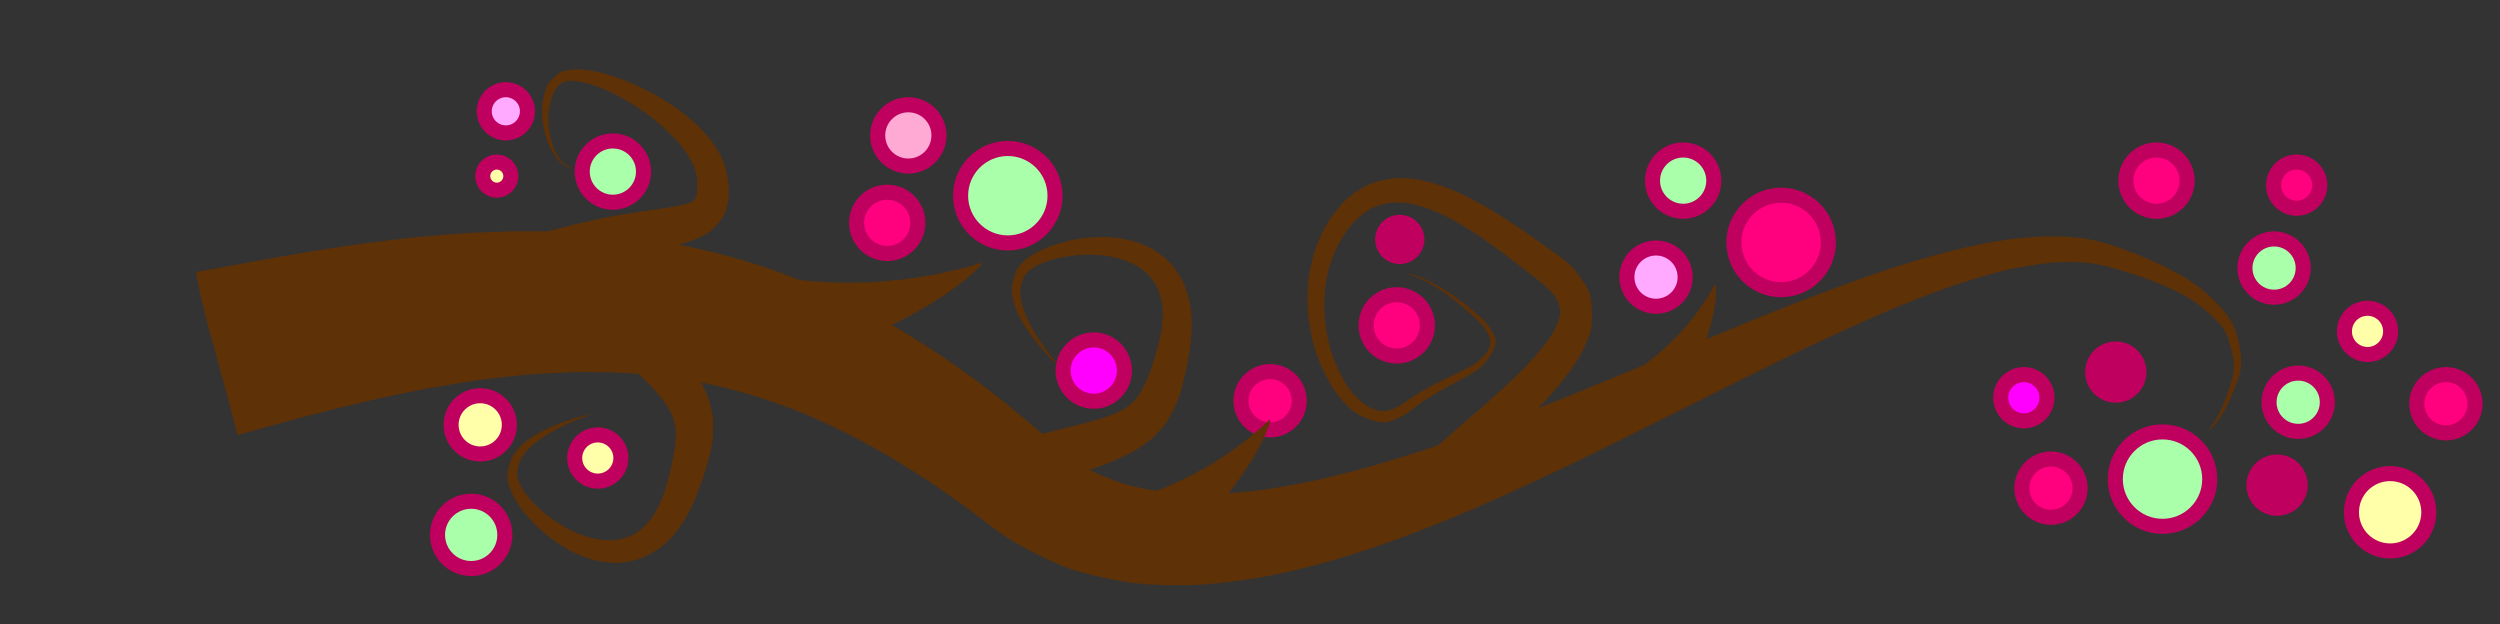 <?xml version="1.0"?><svg width="829.219" height="207.085" xmlns="http://www.w3.org/2000/svg">
 <rect width="100%" height="100%" fill="#333333" stroke="none"/>
 <title>plum blossom branch</title>
 <g>
  <title>Layer 1</title>
  <circle r="10.165" cy="122.915" cx="362.781" stroke-width="5" stroke="#bf005f" fill="#ff00ff" id="svg_1"/>
  <circle r="10.165" cy="56.915" cx="203.281" stroke-width="5" stroke="#bf005f" fill="#aaffaa" id="svg_3"/>
  <circle r="15.665" cy="80.415" cx="590.781" stroke-width="5" stroke="#bf005f" fill="#ff007f" id="svg_4"/>
  <circle r="9.666" cy="133.415" cx="762.281" stroke-width="5" stroke="#bf005f" fill="#aaffaa" id="svg_13"/>
  <circle r="7.666" cy="123.415" cx="701.781" stroke-width="5" stroke="#bf005f" fill="#bf005f" id="svg_6"/>
  <circle r="9.666" cy="132.915" cx="421.281" stroke-width="5" stroke="#bf005f" fill="#ff007f" id="svg_16"/>
  <circle r="10.165" cy="107.915" cx="463.281" stroke-width="5" stroke="#bf005f" fill="#ff007f" id="svg_5"/>
  <circle r="7.166" cy="36.915" cx="167.781" stroke-width="5" stroke="#bf005f" fill="#ffaaff" id="svg_27"/>
  <g display="inline" id="layer1">
   <path d="m65.232,90.375c2.199,-0.272 8.66,-1.517 18.184,-3.277c5.052,-0.933 11.773,-2.166 18.656,-3.273c5.468,-0.88 12.328,-2.016 18.866,-2.847c5.661,-0.72 12.681,-1.686 19.087,-2.232c5.779,-0.493 12.963,-1.192 19.3,-1.417c5.854,-0.208 13.189,-0.524 19.471,-0.385c5.898,0.13 13.34,0.326 19.561,0.87c5.908,0.517 13.575,1.277 19.705,2.318c5.871,0.997 13.287,2.464 19.299,3.967c5.797,1.449 13.384,3.68 19.204,5.764c5.644,2.021 12.577,4.787 18.207,7.314c5.484,2.462 12.327,5.893 17.691,8.927c5.246,2.968 11.265,6.649 16.431,9.995c5.07,3.283 10.801,7.395 15.743,11.052c4.866,3.601 10.241,7.932 14.97,11.854c4.668,3.87 8.954,7.915 13.747,11.745c4.741,3.789 6.958,5.111 12.612,7.434c5.608,2.305 9.047,3.374 15.052,4.44c5.969,1.059 10.201,1.449 16.292,1.487c6.067,0.038 11.086,-0.314 17.143,-0.905c6.045,-0.59 11.211,-1.559 17.188,-2.681c5.977,-1.121 11.309,-2.483 17.192,-4.005c5.896,-1.525 11.342,-3.161 17.136,-4.98c5.817,-1.827 11.319,-3.632 17.025,-5.696c5.741,-2.077 11.365,-4.107 17.028,-6.27c5.71,-2.182 11.309,-4.379 16.936,-6.617c5.688,-2.261 11.254,-4.581 16.847,-6.884c5.668,-2.335 11.289,-4.643 16.867,-6.963c5.668,-2.357 11.291,-4.695 16.86,-7.012c5.677,-2.361 11.334,-4.662 16.911,-6.935c5.704,-2.324 11.409,-4.558 17.032,-6.682c5.773,-2.18 11.504,-4.276 17.156,-6.277c5.831,-2.064 11.615,-3.949 17.349,-5.645c5.946,-1.76 11.781,-3.28 17.594,-4.586c6.072,-1.365 11.861,-2.365 17.771,-2.883c6.226,-0.546 11.855,-0.662 17.724,-0.035c6.255,0.668 11.337,2.362 16.824,4.44c5.944,2.251 11.009,4.513 16.107,7.307c5.661,3.102 9.383,5.988 13.338,10.142c4.58,4.809 6.011,7.751 7.141,13.221c1.431,6.931 0.424,9.653 -1.443,14.458c-4.297,11.054 -8.077,13.513 -8.077,13.513c0,0 3.356,-2.602 6.88,-13.916c1.531,-4.919 2.098,-6.6 0.197,-13.407c-1.501,-5.371 -2.398,-6.605 -7.291,-11.077c-4.226,-3.861 -7.071,-5.631 -12.924,-8.325c-5.272,-2.426 -9.763,-4.001 -15.841,-5.827c-5.61,-1.686 -9.042,-2.645 -15.321,-2.872c-5.891,-0.213 -9.929,0.261 -16.095,1.242c-5.853,0.931 -10.327,2.093 -16.283,3.879c-5.703,1.711 -10.733,3.425 -16.538,5.596c-5.596,2.094 -10.644,4.154 -16.312,6.621c-5.494,2.392 -10.806,4.775 -16.409,7.354c-5.456,2.512 -10.645,4.982 -16.168,7.7c-5.401,2.658 -10.773,5.298 -16.267,8.052c-5.39,2.701 -10.83,5.428 -16.315,8.177c-5.399,2.705 -10.894,5.429 -16.38,8.156c-5.415,2.69 -11.018,5.501 -16.529,8.157c-5.453,2.628 -11.134,5.333 -16.673,7.912c-5.493,2.557 -11.31,5.139 -16.887,7.615c-5.543,2.462 -11.819,5.037 -17.489,7.27c-5.648,2.223 -12.145,4.676 -17.914,6.614c-5.757,1.935 -12.659,4.18 -18.537,5.723c-5.878,1.543 -13.31,3.395 -19.293,4.413c-5.995,1.02 -13.893,2.089 -19.942,2.483c-6.073,0.397 -15.335,0.242 -21.358,-0.388c-6.06,-0.634 -16.045,-2.801 -21.795,-4.697c-5.798,-1.911 -15.633,-6.87 -20.745,-10.121c-5.167,-3.286 -10.682,-7.94 -15.606,-11.463c-4.989,-3.569 -9.02,-6.422 -14.122,-9.66c-5.184,-3.29 -9.208,-5.831 -14.492,-8.738c-5.386,-2.963 -9.617,-5.186 -15.056,-7.764c-5.561,-2.637 -9.272,-4.202 -14.913,-6.258c-5.79,-2.111 -9.892,-3.439 -15.661,-5.043c-5.95,-1.654 -9.664,-2.472 -15.546,-3.494c-6.101,-1.059 -10.338,-1.583 -16.262,-2.146c-6.185,-0.589 -10.324,-0.638 -16.25,-0.718c-6.242,-0.084 -10.717,0.175 -16.605,0.482c-6.274,0.327 -10.875,0.931 -16.696,1.576c-6.301,0.698 -11.033,1.576 -16.757,2.503c-6.348,1.029 -11.217,2.115 -16.806,3.266c-6.46,1.331 -11.471,2.575 -16.854,3.881c-6.788,1.648 -11.949,3.016 -16.905,4.364c-9.65,2.624 -15.399,4.282 -17.261,4.767c-0.829,-3.245 -1.599,-6.208 -2.318,-8.933c-0.869,-3.293 -1.662,-6.239 -2.392,-8.914c-0.911,-3.337 -1.723,-6.252 -2.461,-8.896c-0.919,-3.293 -1.721,-6.163 -2.453,-8.897c-0.809,-3.022 -1.532,-5.878 -2.229,-8.956c-0.623,-2.748 -1.226,-5.673 -1.852,-9.051c0,0 0,0 0,0" stroke-width="0.464px" stroke="#5e3107" fill-rule="evenodd" fill="#5e3107" id="path3361"/>
   <path d="m249.095,125.307c0.279,-0.185 0.993,-0.489 2.075,-0.891c0.574,-0.214 1.693,-0.492 2.46,-0.765c0.609,-0.217 1.702,-0.487 2.42,-0.741c0.622,-0.22 1.692,-0.489 2.387,-0.736c0.627,-0.224 1.677,-0.493 2.357,-0.739c0.629,-0.228 1.659,-0.499 2.329,-0.745c0.629,-0.232 1.638,-0.506 2.299,-0.754c0.629,-0.235 1.272,-0.476 1.93,-0.721c0.631,-0.235 1.608,-0.526 2.259,-0.774c0.629,-0.24 1.586,-0.534 2.231,-0.786c0.625,-0.243 1.562,-0.542 2.202,-0.796c0.623,-0.249 1.539,-0.55 2.173,-0.809c0.62,-0.253 1.516,-0.558 2.144,-0.82c0.616,-0.257 1.493,-0.566 2.115,-0.832c0.613,-0.261 1.469,-0.574 2.086,-0.843c0.608,-0.266 1.554,-0.608 2.163,-0.883c0.602,-0.272 1.208,-0.546 1.816,-0.82c0.603,-0.272 1.593,-0.641 2.19,-0.924c0.594,-0.28 1.544,-0.631 2.13,-0.921c0.584,-0.288 1.169,-0.577 1.755,-0.867c0.585,-0.288 1.465,-0.645 2.04,-0.941c0.575,-0.297 1.149,-0.593 1.724,-0.889c0.575,-0.296 1.386,-0.659 1.949,-0.961c0.565,-0.304 1.129,-0.607 1.691,-0.909c0.566,-0.304 1.308,-0.672 1.859,-0.981c0.555,-0.311 1.264,-0.664 1.802,-0.978c0.545,-0.318 1.087,-0.634 1.625,-0.948c0.546,-0.318 1.188,-0.676 1.714,-0.996c0.535,-0.324 1.146,-0.671 1.661,-0.995c0.524,-0.331 1.043,-0.658 1.557,-0.982c0.525,-0.331 1.072,-0.683 1.573,-1.012c0.515,-0.337 1.034,-0.68 1.523,-1.012c0.504,-0.343 0.996,-0.677 1.472,-1.013c0.494,-0.348 0.959,-0.677 1.423,-1.016c0.484,-0.354 0.958,-0.7 1.42,-1.038c0.487,-0.356 0.892,-0.691 1.341,-1.03c0.478,-0.362 0.858,-0.693 1.293,-1.033c0.471,-0.369 0.747,-0.656 1.157,-0.999c0.455,-0.381 0.792,-0.697 1.185,-1.038c0.455,-0.394 0.766,-0.711 1.138,-1.044c0.471,-0.421 0.703,-0.72 1.034,-1.03c0.761,-0.713 0.712,-0.903 0.712,-0.903c0,0 -0.189,0.011 -1.383,0.398c-0.519,0.168 -0.926,0.272 -1.643,0.493c-0.565,0.174 -1.03,0.288 -1.709,0.489c-0.586,0.174 -1.042,0.271 -1.706,0.46c-0.599,0.17 -0.834,0.171 -1.494,0.342c-0.609,0.158 -1.014,0.235 -1.67,0.398c-0.616,0.152 -1.002,0.218 -1.656,0.371c-0.62,0.145 -1.257,0.294 -1.907,0.447c-0.623,0.146 -0.992,0.177 -1.642,0.321c-0.627,0.138 -0.971,0.161 -1.62,0.296c-0.629,0.13 -0.946,0.146 -1.594,0.271c-0.631,0.122 -0.919,0.133 -1.567,0.249c-0.633,0.113 -1.272,0.227 -1.919,0.343c-0.633,0.113 -0.891,0.094 -1.536,0.2c-0.635,0.104 -0.859,0.085 -1.503,0.181c-0.635,0.094 -1.274,0.189 -1.916,0.285c-0.636,0.094 -0.824,0.048 -1.465,0.133c-0.635,0.084 -0.788,0.044 -1.426,0.119c-0.634,0.074 -1.271,0.148 -1.908,0.223c-0.635,0.074 -0.746,0.011 -1.381,0.075c-0.633,0.064 -1.267,0.127 -1.902,0.191c-0.634,0.064 -0.7,-0.02 -1.331,0.032c-0.632,0.053 -1.263,0.105 -1.893,0.158c-0.632,0.053 -0.653,-0.049 -1.278,-0.007c-0.63,0.042 -0.615,-0.04 -1.236,-0.01c-0.626,0.03 -1.25,0.06 -1.87,0.09c-0.627,0.03 -0.74,-0.033 -1.355,-0.011c-0.625,0.021 -0.892,-0.018 -1.504,-0.003c-0.623,0.016 -0.877,-0.028 -1.486,-0.018c-0.62,0.01 -0.862,-0.038 -1.466,-0.034c-0.619,0.004 -0.848,-0.047 -1.449,-0.049c-0.616,-0.002 -0.832,-0.056 -1.429,-0.064c-0.615,-0.007 -0.818,-0.064 -1.41,-0.078c-0.613,-0.014 -0.804,-0.072 -1.39,-0.091c-0.612,-0.02 -1.21,-0.039 -1.794,-0.057c-0.615,-0.019 -0.783,-0.097 -1.361,-0.121c-0.615,-0.025 -0.771,-0.103 -1.341,-0.132c-0.616,-0.031 -0.762,-0.109 -1.322,-0.143c-0.621,-0.037 -0.756,-0.114 -1.304,-0.151c-0.633,-0.043 -0.758,-0.118 -1.287,-0.158c-0.666,-0.05 -0.784,-0.121 -1.271,-0.158c-0.949,-0.073 -1.552,-0.107 -1.744,-0.096c-0.686,1.979 -1.315,3.789 -1.894,5.456c-0.701,2.013 -1.33,3.816 -1.903,5.456c-0.714,2.044 -1.341,3.834 -1.909,5.456c-0.708,2.021 -1.325,3.783 -1.908,5.456c-0.645,1.85 -1.248,3.591 -1.886,5.455c-0.569,1.665 -1.167,3.427 -1.846,5.451c0,0 0,0 0,0" stroke-width="0.377px" stroke="#5e3107" fill-rule="evenodd" fill="#5e3107" id="path5057"/>
   <path d="m455.107,60.87c-2.638,0.967 -6.693,3.668 -8.757,5.626c-2.077,1.971 -4.702,5.401 -6.148,7.895c-1.459,2.515 -3.156,6.147 -4.028,8.918c-0.881,2.8 -1.753,6.609 -2.07,9.505c-0.32,2.935 -0.417,6.695 -0.234,9.6c0.186,2.952 0.723,6.583 1.351,9.414c0.641,2.885 1.775,6.47 2.918,9.111c1.169,2.701 2.854,5.964 4.446,8.327c1.634,2.427 4.457,5.667 6.73,7.289c2.345,1.673 7.335,3.654 10.063,3.412c2.831,-0.251 7.104,-2.698 9.257,-4.467c2.247,-1.847 4.299,-3.092 6.642,-4.546c2.468,-1.532 4.815,-2.733 7.221,-4.035c2.565,-1.388 5.322,-2.842 7.582,-4.372c2.448,-1.657 6.379,-7.107 5.839,-9.847c-0.599,-3.042 -4.008,-6.751 -6.058,-8.462c-2.373,-1.982 -4.741,-3.828 -6.82,-5.357c-2.636,-1.938 -5.364,-3.565 -7.447,-4.696c-4.791,-2.602 -8.462,-3.314 -8.462,-3.314c0,0 3.605,0.841 8.284,3.668c2.035,1.229 4.64,2.933 7.192,4.995c2.014,1.627 4.272,3.544 6.56,5.637c1.976,1.809 4.815,4.767 5.284,7.837c0.422,2.765 -2.868,6.345 -5.387,7.886c-2.324,1.422 -4.974,2.638 -7.598,3.904c-2.462,1.187 -4.99,2.358 -7.523,3.773c-2.405,1.343 -4.827,2.683 -7.153,4.423c-2.228,1.666 -4.84,3.301 -7.68,3.417c-2.739,0.112 -5.489,-1.227 -7.675,-3.126c-2.12,-1.841 -3.944,-4.005 -5.474,-6.508c-1.49,-2.438 -2.649,-5.038 -3.701,-7.794c-1.029,-2.695 -1.749,-5.403 -2.265,-8.317c-0.507,-2.86 -0.803,-5.622 -0.862,-8.581c-0.058,-2.913 0.133,-5.631 0.58,-8.549c0.441,-2.88 1.17,-5.423 2.172,-8.18c0.992,-2.728 2.214,-4.959 3.781,-7.404c1.553,-2.424 3.039,-4.255 5.2,-6.126c2.148,-1.859 3.872,-2.971 6.551,-3.811c2.667,-0.837 4.64,-1.117 7.426,-0.911c2.779,0.206 4.948,0.649 7.605,1.542c2.657,0.893 4.894,1.872 7.417,3.117c2.528,1.247 4.729,2.571 7.135,4.046c2.415,1.48 4.561,2.959 6.865,4.598c2.318,1.649 4.538,3.296 6.799,4.993c2.281,1.712 4.426,3.446 6.649,5.192c2.247,1.766 4.216,3.041 6.214,5.062c2.025,2.047 2.716,2.635 3.616,5.39c0.915,2.798 0.631,2.832 -0.261,5.585c-0.908,2.805 -1.686,3.958 -3.347,6.276c-1.699,2.37 -3.212,4.145 -5.1,6.254c-1.938,2.165 -3.758,3.936 -5.76,5.917c-2.064,2.043 -4.025,3.767 -6.102,5.649c-2.154,1.952 -4.17,3.763 -6.279,5.59c-2.202,1.908 -4.353,3.773 -6.455,5.593c-2.212,1.915 -4.381,3.789 -6.472,5.598c-1.309,1.132 -2.533,2.178 -3.79,3.259c4,2.083 8.602,4.57 13.269,7.197c1.898,-1.807 3.838,-3.647 5.839,-5.554c2.018,-1.921 4.097,-3.902 6.211,-5.916c2.025,-1.929 4.168,-4.034 6.233,-6.089c1.99,-1.981 4.252,-4.213 6.223,-6.354c1.911,-2.077 4.116,-4.495 5.956,-6.752c1.792,-2.198 3.985,-5.093 5.578,-7.543c1.557,-2.395 3.755,-6.961 4.539,-9.806c0.769,-2.792 0.642,-10.191 -0.394,-12.941c-1.019,-2.706 -4.608,-7.452 -6.719,-9.398c-2.083,-1.921 -5.1,-3.917 -7.42,-5.572c-2.297,-1.637 -4.694,-3.366 -7.045,-4.966c-2.332,-1.586 -4.816,-3.25 -7.202,-4.785c-2.371,-1.526 -5.086,-3.209 -7.562,-4.571c-2.466,-1.356 -5.405,-2.881 -7.984,-4.005c-2.573,-1.121 -5.856,-2.333 -8.548,-3.097c-2.691,-0.764 -6.695,-1.385 -9.479,-1.458c-2.79,-0.073 -7.339,0.749 -9.966,1.712z" stroke-width="0.216px" stroke="#5e3107" fill-rule="evenodd" fill="#5e3107" id="path8614"/>
   <path d="m554.391,137.298c0.033,-0.172 0.19,-0.552 0.451,-1.108c0.139,-0.295 0.466,-0.821 0.656,-1.211c0.151,-0.309 0.471,-0.822 0.65,-1.187c0.155,-0.315 0.467,-0.819 0.639,-1.173c0.156,-0.318 0.459,-0.814 0.626,-1.162c0.155,-0.32 0.45,-0.81 0.613,-1.153c0.152,-0.322 0.438,-0.805 0.597,-1.145c0.151,-0.324 0.305,-0.655 0.464,-0.993c0.152,-0.324 0.418,-0.801 0.573,-1.137c0.149,-0.325 0.406,-0.795 0.557,-1.131c0.146,-0.325 0.393,-0.789 0.54,-1.123c0.144,-0.326 0.381,-0.783 0.525,-1.117c0.14,-0.326 0.369,-0.777 0.508,-1.109c0.138,-0.327 0.356,-0.771 0.492,-1.103c0.134,-0.326 0.343,-0.764 0.476,-1.095c0.13,-0.327 0.363,-0.809 0.489,-1.139c0.126,-0.327 0.252,-0.655 0.379,-0.984c0.126,-0.327 0.364,-0.836 0.484,-1.164c0.118,-0.327 0.349,-0.813 0.461,-1.14c0.111,-0.326 0.223,-0.652 0.335,-0.978c0.112,-0.326 0.312,-0.788 0.417,-1.113c0.104,-0.324 0.209,-0.649 0.313,-0.973c0.105,-0.325 0.276,-0.763 0.373,-1.085c0.098,-0.324 0.195,-0.646 0.293,-0.968c0.098,-0.324 0.239,-0.738 0.329,-1.058c0.091,-0.322 0.224,-0.718 0.307,-1.035c0.084,-0.32 0.168,-0.639 0.251,-0.956c0.084,-0.321 0.189,-0.694 0.265,-1.008c0.077,-0.319 0.176,-0.675 0.245,-0.987c0.07,-0.317 0.14,-0.631 0.209,-0.942c0.071,-0.318 0.141,-0.652 0.204,-0.96c0.064,-0.316 0.127,-0.635 0.183,-0.94c0.057,-0.314 0.113,-0.62 0.163,-0.921c0.051,-0.312 0.099,-0.606 0.142,-0.903c0.045,-0.311 0.089,-0.615 0.132,-0.911c0.045,-0.312 0.067,-0.585 0.104,-0.877c0.039,-0.311 0.052,-0.573 0.083,-0.86c0.034,-0.311 0.025,-0.518 0.045,-0.796c0.021,-0.309 0.024,-0.55 0.039,-0.82c0.016,-0.313 0.008,-0.545 0.018,-0.805c0.012,-0.329 -0.02,-0.524 -0.017,-0.76c0.005,-0.543 -0.093,-0.592 -0.093,-0.592c0,0 -0.07,0.076 -0.381,0.67c-0.136,0.258 -0.254,0.45 -0.446,0.802c-0.152,0.278 -0.288,0.496 -0.473,0.826c-0.16,0.285 -0.3,0.494 -0.484,0.815c-0.166,0.289 -0.259,0.379 -0.449,0.692c-0.175,0.289 -0.303,0.471 -0.496,0.779c-0.18,0.289 -0.306,0.46 -0.501,0.764c-0.185,0.289 -0.375,0.584 -0.569,0.887c-0.186,0.29 -0.319,0.442 -0.516,0.741c-0.19,0.288 -0.317,0.428 -0.518,0.723c-0.195,0.287 -0.313,0.414 -0.518,0.705c-0.199,0.285 -0.308,0.399 -0.516,0.687c-0.203,0.282 -0.409,0.567 -0.617,0.854c-0.203,0.283 -0.313,0.374 -0.524,0.658c-0.208,0.279 -0.305,0.359 -0.52,0.638c-0.212,0.276 -0.425,0.554 -0.639,0.833c-0.213,0.277 -0.306,0.332 -0.524,0.607c-0.216,0.273 -0.293,0.316 -0.515,0.587c-0.22,0.268 -0.44,0.538 -0.662,0.808c-0.22,0.269 -0.29,0.288 -0.515,0.554c-0.224,0.264 -0.448,0.529 -0.672,0.794c-0.225,0.264 -0.286,0.26 -0.513,0.52c-0.228,0.26 -0.456,0.519 -0.683,0.779c-0.228,0.26 -0.278,0.232 -0.508,0.485c-0.232,0.256 -0.26,0.221 -0.493,0.469c-0.235,0.25 -0.469,0.498 -0.702,0.746c-0.235,0.25 -0.306,0.271 -0.541,0.514c-0.237,0.246 -0.359,0.334 -0.595,0.573c-0.239,0.244 -0.358,0.325 -0.594,0.561c-0.242,0.241 -0.357,0.316 -0.594,0.549c-0.243,0.237 -0.355,0.307 -0.593,0.536c-0.244,0.235 -0.352,0.298 -0.591,0.523c-0.246,0.232 -0.35,0.29 -0.589,0.511c-0.248,0.229 -0.348,0.282 -0.588,0.499c-0.249,0.227 -0.494,0.449 -0.732,0.665c-0.251,0.228 -0.35,0.265 -0.588,0.477c-0.253,0.226 -0.348,0.258 -0.585,0.466c-0.256,0.224 -0.346,0.252 -0.581,0.454c-0.261,0.224 -0.346,0.249 -0.578,0.445c-0.268,0.226 -0.349,0.248 -0.574,0.435c-0.284,0.237 -0.36,0.257 -0.568,0.43c-0.405,0.337 -0.658,0.555 -0.729,0.632c0.548,0.964 1.048,1.845 1.508,2.657c0.556,0.981 1.053,1.86 1.505,2.659c0.564,0.997 1.056,1.871 1.502,2.662c0.557,0.987 1.041,1.847 1.503,2.662c0.51,0.902 0.992,1.749 1.511,2.653c0.463,0.807 0.956,1.66 1.525,2.636c0,0 0,0 0,0" stroke-width="0.434px" stroke="#5e3107" fill-rule="evenodd" fill="#5e3107" id="path5894"/>
   <path d="m385.804,186.746c0.112,-0.201 0.46,-0.614 1.007,-1.207c0.291,-0.315 0.905,-0.847 1.297,-1.259c0.312,-0.328 0.913,-0.847 1.281,-1.232c0.318,-0.334 0.905,-0.844 1.261,-1.218c0.32,-0.338 0.893,-0.842 1.24,-1.21c0.321,-0.341 0.881,-0.839 1.221,-1.204c0.319,-0.343 0.865,-0.836 1.199,-1.2c0.317,-0.345 0.642,-0.698 0.975,-1.059c0.319,-0.346 0.838,-0.838 1.166,-1.198c0.316,-0.348 0.822,-0.836 1.144,-1.196c0.313,-0.349 0.804,-0.833 1.122,-1.193c0.309,-0.351 0.787,-0.83 1.1,-1.19c0.305,-0.352 0.769,-0.827 1.077,-1.187c0.302,-0.354 0.751,-0.824 1.054,-1.185c0.298,-0.356 0.733,-0.821 1.031,-1.182c0.295,-0.357 0.777,-0.869 1.068,-1.231c0.288,-0.358 0.577,-0.718 0.868,-1.079c0.289,-0.359 0.789,-0.901 1.07,-1.264c0.28,-0.36 0.762,-0.879 1.033,-1.242c0.271,-0.362 0.542,-0.725 0.814,-1.087c0.271,-0.362 0.706,-0.862 0.968,-1.225c0.262,-0.363 0.524,-0.727 0.786,-1.089c0.262,-0.364 0.651,-0.844 0.903,-1.207c0.253,-0.364 0.506,-0.728 0.758,-1.091c0.254,-0.365 0.597,-0.825 0.84,-1.187c0.244,-0.366 0.572,-0.807 0.804,-1.169c0.236,-0.366 0.47,-0.73 0.703,-1.091c0.236,-0.367 0.519,-0.789 0.742,-1.15c0.227,-0.367 0.494,-0.771 0.708,-1.131c0.218,-0.367 0.434,-0.73 0.647,-1.09c0.219,-0.367 0.444,-0.754 0.648,-1.112c0.209,-0.368 0.42,-0.74 0.615,-1.096c0.201,-0.367 0.396,-0.726 0.582,-1.08c0.192,-0.367 0.374,-0.713 0.55,-1.065c0.184,-0.368 0.365,-0.727 0.541,-1.077c0.185,-0.369 0.326,-0.7 0.493,-1.047c0.177,-0.37 0.303,-0.69 0.461,-1.033c0.171,-0.372 0.247,-0.631 0.387,-0.968c0.156,-0.373 0.26,-0.67 0.391,-0.999c0.152,-0.382 0.239,-0.671 0.36,-0.988c0.152,-0.403 0.196,-0.655 0.298,-0.946c0.235,-0.669 0.137,-0.765 0.137,-0.765c0,0 -0.116,0.069 -0.74,0.689c-0.272,0.27 -0.494,0.465 -0.872,0.83c-0.299,0.289 -0.555,0.509 -0.917,0.85c-0.312,0.295 -0.567,0.503 -0.924,0.832c-0.321,0.297 -0.47,0.375 -0.83,0.693c-0.332,0.293 -0.563,0.472 -0.923,0.783c-0.339,0.292 -0.561,0.458 -0.923,0.763c-0.344,0.29 -0.697,0.587 -1.057,0.89c-0.345,0.291 -0.569,0.431 -0.932,0.729c-0.35,0.288 -0.561,0.414 -0.926,0.707c-0.355,0.283 -0.551,0.397 -0.919,0.684c-0.359,0.279 -0.538,0.381 -0.91,0.662c-0.363,0.275 -0.73,0.552 -1.1,0.833c-0.364,0.275 -0.534,0.348 -0.907,0.623c-0.367,0.27 -0.517,0.333 -0.892,0.6c-0.371,0.265 -0.745,0.531 -1.12,0.798c-0.371,0.265 -0.507,0.3 -0.884,0.561c-0.375,0.258 -0.486,0.285 -0.866,0.539c-0.377,0.252 -0.756,0.505 -1.135,0.759c-0.378,0.252 -0.471,0.252 -0.852,0.498c-0.381,0.246 -0.761,0.492 -1.142,0.738c-0.381,0.246 -0.453,0.218 -0.836,0.457c-0.383,0.239 -0.766,0.477 -1.148,0.716c-0.383,0.239 -0.432,0.186 -0.816,0.416c-0.385,0.232 -0.405,0.179 -0.789,0.4c-0.388,0.224 -0.773,0.447 -1.157,0.669c-0.388,0.224 -0.482,0.224 -0.866,0.439c-0.389,0.218 -0.573,0.283 -0.957,0.493c-0.39,0.215 -0.567,0.273 -0.951,0.479c-0.391,0.21 -0.561,0.261 -0.944,0.462c-0.392,0.206 -0.555,0.251 -0.938,0.448c-0.393,0.202 -0.549,0.241 -0.931,0.433c-0.393,0.198 -0.542,0.232 -0.923,0.418c-0.395,0.194 -0.537,0.223 -0.916,0.405c-0.396,0.189 -0.783,0.375 -1.16,0.556c-0.398,0.191 -0.532,0.201 -0.908,0.377c-0.399,0.188 -0.526,0.193 -0.898,0.364c-0.403,0.184 -0.523,0.186 -0.891,0.351c-0.408,0.183 -0.52,0.182 -0.882,0.34c-0.417,0.183 -0.523,0.181 -0.873,0.331c-0.441,0.19 -0.541,0.187 -0.863,0.325c-0.629,0.27 -1.025,0.448 -1.142,0.518c0.254,1.389 0.486,2.66 0.699,3.83c0.258,1.414 0.487,2.681 0.695,3.833c0.26,1.437 0.486,2.694 0.691,3.835c0.255,1.421 0.477,2.659 0.691,3.835c0.235,1.299 0.46,2.521 0.705,3.826c0.219,1.166 0.454,2.398 0.729,3.812c0,0 0,0 0,0" stroke-width="0.264px" stroke="#5e3107" fill-rule="evenodd" fill="#5e3107" id="path5896"/>
   <path d="m365.243,78.761c-1.74,0.042 -3.945,0.157 -5.624,0.361c-1.732,0.211 -4.067,0.608 -5.701,1.033c-1.694,0.441 -3.757,1.032 -5.342,1.6c-1.655,0.593 -3.873,1.641 -5.343,2.452c-1.548,0.855 -4.452,3.173 -5.419,4.543c-1.031,1.46 -2.222,5.948 -2.122,7.615c0.109,1.807 0.869,4.891 1.534,6.402c0.739,1.678 1.804,3.775 2.684,5.137c1.02,1.578 2.205,3.251 3.17,4.492c1.223,1.572 2.484,3.073 3.451,4.156c2.223,2.491 3.758,3.872 3.758,3.872c0,0 -1.381,-1.5 -3.349,-4.207c-0.856,-1.178 -1.98,-2.749 -3.042,-4.441c-0.838,-1.334 -1.799,-3.022 -2.659,-4.698c-0.742,-1.447 -1.526,-3.338 -2.096,-5.085c-0.512,-1.574 -0.941,-3.894 -0.869,-5.705c0.067,-1.672 0.847,-4.277 2.02,-5.628c1.1,-1.267 2.947,-2.507 4.575,-3.201c1.546,-0.659 3.251,-1.281 4.959,-1.704c1.637,-0.405 3.38,-0.74 5.113,-1.007c1.671,-0.257 3.391,-0.379 5.138,-0.413c1.694,-0.033 3.375,0.044 5.113,0.181c1.692,0.133 3.299,0.416 4.984,0.852c1.648,0.426 3.14,0.868 4.729,1.575c1.56,0.693 2.829,1.43 4.218,2.478c1.367,1.032 2.267,1.996 3.323,3.382c1.042,1.367 1.534,2.446 2.148,4.079c0.607,1.615 0.829,2.869 1.073,4.595c0.243,1.712 0.162,2.959 0.077,4.699c-0.085,1.729 -0.346,3.112 -0.639,4.827c-0.292,1.708 -0.695,3.073 -1.151,4.75c-0.454,1.673 -0.859,3.155 -1.406,4.801c-0.546,1.647 -1.076,3.129 -1.687,4.75c-0.612,1.625 -1.079,2.581 -1.942,4.079c-0.867,1.504 -1.269,2.133 -2.429,3.408c-1.167,1.282 -1.622,1.666 -3.042,2.633c-1.432,0.974 -2.249,1.252 -3.809,1.962c-1.576,0.717 -2.726,1.026 -4.345,1.574c-1.641,0.556 -3.007,0.863 -4.653,1.317c-1.672,0.461 -3.23,0.819 -4.882,1.239c-1.684,0.428 -3.334,0.826 -4.985,1.239c-1.688,0.423 -3.362,0.853 -5.01,1.265c-1.035,0.259 -2.05,0.495 -3.068,0.749l0,17.838c1.052,-0.407 2.08,-0.798 3.221,-1.214c1.591,-0.58 3.195,-1.158 4.832,-1.755c1.594,-0.582 3.223,-1.185 4.857,-1.781c1.597,-0.583 3.228,-1.182 4.856,-1.782c1.599,-0.588 3.397,-1.2 5.011,-1.832c1.588,-0.623 3.641,-1.395 5.214,-2.117c1.553,-0.713 3.876,-1.784 5.369,-2.659c1.476,-0.866 4.096,-2.55 5.419,-3.666c1.312,-1.107 3.776,-3.717 4.806,-5.111c1.023,-1.386 2.69,-4.38 3.399,-5.963c0.707,-1.577 1.704,-4.364 2.148,-6.041c0.443,-1.673 0.927,-3.652 1.303,-5.344c0.377,-1.691 0.74,-3.79 1.023,-5.498c0.284,-1.712 0.674,-4.108 0.792,-5.834c0.119,-1.733 0.243,-4.289 0.154,-6.015c-0.09,-1.737 -0.38,-4.727 -0.793,-6.402c-0.416,-1.69 -1.382,-4.68 -2.147,-6.221c-0.773,-1.558 -2.714,-4.531 -3.886,-5.782c-1.187,-1.268 -3.754,-3.452 -5.214,-4.337c-1.484,-0.899 -4.236,-2.181 -5.854,-2.711c-1.649,-0.54 -4.226,-1.113 -5.905,-1.368c-1.717,-0.261 -4.364,-0.453 -6.058,-0.413l0,0l0,0z" stroke-width="0.291px" stroke="#5e3107" fill-rule="evenodd" fill="#5e3107" id="path4936"/>
   <path d="m179.833,77.305c0.447,-0.07 1.68,-0.381 3.576,-0.898c1.006,-0.274 2.348,-0.621 3.716,-0.98c1.087,-0.285 2.421,-0.613 3.718,-0.933c1.123,-0.278 2.452,-0.582 3.722,-0.875c1.145,-0.265 2.526,-0.541 3.783,-0.802c1.162,-0.241 2.556,-0.558 3.809,-0.781c1.176,-0.209 2.387,-0.426 3.632,-0.648c1.181,-0.212 2.537,-0.438 3.78,-0.632c1.19,-0.186 2.482,-0.398 3.722,-0.575c1.196,-0.171 2.409,-0.344 3.646,-0.522c1.199,-0.173 2.416,-0.349 3.649,-0.528c1.202,-0.174 2.299,-0.372 3.526,-0.578c1.2,-0.201 1.821,-0.318 3.014,-0.672c1.172,-0.348 1.198,-0.149 2.256,-0.82c1.041,-0.661 0.544,0.111 1.184,-0.981c0.631,-1.078 0.488,-0.616 0.655,-1.872c0.166,-1.243 0.235,-1.782 0.183,-3.045c-0.051,-1.252 -0.004,-1.866 -0.268,-3.096c-0.263,-1.222 -0.403,-1.76 -0.899,-2.908c-0.494,-1.143 -0.888,-1.91 -1.512,-2.987c-0.623,-1.075 -1.162,-1.805 -1.899,-2.802c-0.736,-0.997 -1.336,-1.752 -2.167,-2.666c-0.832,-0.916 -1.609,-1.735 -2.477,-2.609c-0.872,-0.878 -1.655,-1.601 -2.585,-2.403c-0.937,-0.808 -1.832,-1.553 -2.788,-2.321c-0.964,-0.775 -1.86,-1.451 -2.862,-2.153c-1.012,-0.711 -1.991,-1.379 -3.012,-2.049c-1.035,-0.679 -2.016,-1.29 -3.075,-1.894c-1.075,-0.613 -2.124,-1.192 -3.199,-1.76c-1.096,-0.579 -2.16,-1.086 -3.269,-1.577c-1.134,-0.502 -2.226,-0.985 -3.369,-1.381c-1.174,-0.407 -2.31,-0.833 -3.486,-1.104c-1.213,-0.28 -2.42,-0.548 -3.619,-0.662c-1.244,-0.118 -2.618,-0.112 -3.769,0.254c-1.203,0.382 -2.401,1.538 -3.028,2.592c-0.66,1.111 -1.147,2.489 -1.505,3.659c-0.38,1.248 -0.6,2.704 -0.724,3.913c-0.134,1.309 -0.125,2.787 -0.052,3.985c0.081,1.33 0.303,2.806 0.547,3.958c0.282,1.334 0.749,2.795 1.152,3.859c0.512,1.347 1.393,2.876 1.993,3.729c1.379,1.964 3.904,3.072 3.904,3.072c0,0 -2.633,-1.015 -4.209,-2.808c-0.686,-0.78 -1.756,-2.357 -2.406,-3.635c-0.512,-1.009 -1.157,-2.567 -1.578,-3.857c-0.363,-1.114 -0.758,-2.77 -0.979,-4.078c-0.198,-1.179 -0.354,-2.953 -0.359,-4.265c-0.004,-1.211 0.142,-3.128 0.389,-4.406c0.232,-1.199 0.816,-3.236 1.355,-4.41c0.512,-1.115 3.22,-3.837 4.375,-4.349c1.105,-0.491 3.762,-0.868 5.01,-0.889c1.203,-0.021 2.905,0.154 4.139,0.296c1.197,0.138 2.789,0.518 3.998,0.791c1.178,0.266 2.661,0.726 3.841,1.097c1.154,0.363 2.58,0.866 3.73,1.318c1.129,0.443 2.386,0.966 3.52,1.454c1.115,0.48 2.47,1.129 3.57,1.686c1.086,0.55 2.295,1.192 3.376,1.783c1.07,0.584 2.391,1.37 3.431,2.03c1.032,0.654 2.199,1.425 3.216,2.12c1.009,0.691 2.315,1.657 3.275,2.43c0.956,0.769 2.072,1.712 2.997,2.525c0.923,0.812 2.194,2.075 3.032,2.98c0.839,0.905 1.921,2.176 2.688,3.145c0.769,0.97 1.91,2.771 2.523,3.848c0.616,1.081 1.59,3.332 1.982,4.514c0.394,1.189 0.823,3.487 1.009,4.722c0.186,1.245 0.301,3.638 0.27,4.888c-0.031,1.264 -0.897,5.123 -1.409,6.263c-0.518,1.155 -3.355,4.604 -4.318,5.377c-0.978,0.785 -3.717,2.233 -4.843,2.711c-1.148,0.487 -2.871,1.062 -4.03,1.439c-1.185,0.386 -2.757,0.803 -3.932,1.113c-1.205,0.318 -2.395,0.632 -3.567,0.941c-1.209,0.319 -2.405,0.632 -3.575,0.939c-1.212,0.319 -2.302,0.629 -3.464,0.951c-1.214,0.336 -2.232,0.625 -3.383,0.972c-1.211,0.365 -2.391,0.721 -3.535,1.066c-1.22,0.367 -2.166,0.71 -3.293,1.086c-1.221,0.407 -2.21,0.716 -3.317,1.114c-1.229,0.442 -2.259,0.803 -3.342,1.214c-1.252,0.475 -2.272,0.852 -3.317,1.268c-1.317,0.526 -2.329,0.917 -3.292,1.319c-1.874,0.783 -3.059,1.27 -3.424,1.408c-0.348,-1.005 -0.669,-1.922 -0.967,-2.766c-0.359,-1.02 -0.683,-1.932 -0.98,-2.761c-0.37,-1.034 -0.698,-1.937 -0.994,-2.756c-0.37,-1.02 -0.693,-1.909 -0.993,-2.756c-0.332,-0.936 -0.637,-1.82 -0.949,-2.773c-0.278,-0.851 -0.562,-1.755 -0.874,-2.8c0,0 0,0 0,0" stroke-width="0.225px" stroke="#5e3107" fill-rule="evenodd" fill="#5e3107" id="path6837"/>
   <path d="m186.979,181.266c-1.476,-0.93 -3.316,-2.162 -4.658,-3.202c-1.384,-1.072 -3.194,-2.614 -4.386,-3.819c-1.236,-1.251 -2.714,-2.821 -3.791,-4.125c-1.126,-1.361 -2.506,-3.404 -3.362,-4.857c-0.902,-1.532 -2.232,-5.021 -2.374,-6.697c-0.151,-1.787 1.086,-6.261 2.013,-7.645c1.004,-1.5 3.213,-3.764 4.548,-4.722c1.481,-1.064 3.455,-2.322 4.899,-3.042c1.673,-0.833 3.537,-1.664 4.993,-2.236c1.845,-0.725 3.688,-1.368 5.066,-1.803c3.169,-1.001 5.186,-1.401 5.186,-1.401c0,0 -1.944,0.581 -5.004,1.9c-1.329,0.573 -3.089,1.348 -4.856,2.258c-1.394,0.718 -3.072,1.676 -4.657,2.677c-1.368,0.864 -2.997,2.088 -4.368,3.299c-1.235,1.091 -2.773,2.867 -3.624,4.464c-0.786,1.473 -1.428,4.116 -1.099,5.882c0.309,1.656 1.273,3.673 2.325,5.107c0.998,1.362 2.151,2.774 3.409,4.016c1.204,1.19 2.536,2.375 3.893,3.495c1.308,1.08 2.727,2.07 4.214,2.997c1.441,0.899 2.927,1.697 4.491,2.473c1.524,0.756 3.05,1.339 4.72,1.83c1.633,0.48 3.14,0.867 4.864,1.076c1.692,0.205 3.156,0.224 4.88,0.035c1.696,-0.185 2.958,-0.552 4.565,-1.202c1.586,-0.641 2.553,-1.317 3.905,-2.406c1.336,-1.078 2.159,-2.043 3.24,-3.403c1.072,-1.349 1.631,-2.463 2.435,-4.005c0.798,-1.531 1.271,-2.856 1.883,-4.483c0.61,-1.62 0.952,-3.003 1.405,-4.68c0.452,-1.673 0.851,-3.157 1.21,-4.855c0.36,-1.698 0.651,-3.246 0.943,-4.956c0.292,-1.713 0.372,-2.776 0.384,-4.509c0.012,-1.74 -0.016,-2.488 -0.372,-4.182c-0.359,-1.704 -0.556,-2.268 -1.291,-3.83c-0.741,-1.575 -1.305,-2.234 -2.289,-3.647c-0.995,-1.427 -1.829,-2.284 -2.947,-3.589c-1.132,-1.323 -2.153,-2.288 -3.34,-3.526c-1.207,-1.256 -2.367,-2.365 -3.578,-3.576c-1.234,-1.234 -2.453,-2.425 -3.666,-3.629c-1.24,-1.232 -2.464,-2.463 -3.674,-3.665c-0.761,-0.755 -1.515,-1.48 -2.263,-2.222l8.993,-15.353c0.7,0.89 1.388,1.755 2.16,2.701c1.077,1.317 2.166,2.639 3.274,3.994c1.079,1.321 2.176,2.678 3.282,4.03c1.081,1.323 2.183,2.677 3.282,4.031c1.079,1.328 2.318,2.779 3.389,4.153c1.053,1.352 2.431,3.072 3.421,4.503c0.977,1.412 2.437,3.528 3.28,5.049c0.834,1.504 2.24,4.3 2.816,5.941c0.571,1.627 1.376,5.141 1.56,6.87c0.182,1.719 0.107,5.153 -0.08,6.88c-0.187,1.72 -0.735,4.632 -1.198,6.304c-0.462,1.667 -1.043,3.62 -1.571,5.269c-0.529,1.65 -1.275,3.643 -1.892,5.258c-0.619,1.62 -1.491,3.883 -2.26,5.429c-0.771,1.553 -1.953,3.816 -2.9,5.256c-0.953,1.449 -2.71,3.873 -3.909,5.103c-1.21,1.24 -3.549,3.317 -4.985,4.251c-1.451,0.943 -4.62,2.505 -6.259,2.979c-1.662,0.481 -4.972,1.041 -6.675,1.052c-1.731,0.011 -4.745,-0.301 -6.405,-0.677c-1.691,-0.383 -4.198,-1.215 -5.772,-1.858c-1.61,-0.658 -3.985,-1.853 -5.423,-2.76l0,0z" stroke-width="0.291px" stroke="#5e3107" fill-rule="evenodd" fill="#5e3107" id="path6143"/>
  </g>
  <circle r="10.165" cy="73.915" cx="294.281" stroke-width="5" stroke="#bf005f" fill="#ff007f" id="svg_7"/>
  <circle r="10.165" cy="59.915" cx="558.281" stroke-width="5" stroke="#bf005f" fill="#aaffaa" id="svg_8"/>
  <circle r="10.165" cy="44.915" cx="301.281" stroke-width="5" stroke="#bf005f" fill="#ffaad4" id="svg_9"/>
  <circle r="15.665" cy="64.915" cx="334.281" stroke-width="5" stroke="#bf005f" fill="#aaffaa" id="svg_10"/>
  <circle r="15.665" cy="158.915" cx="717.281" stroke-width="5" stroke="#bf005f" fill="#aaffaa" id="svg_11"/>
  <circle r="11.165" cy="177.415" cx="156.281" stroke-width="5" stroke="#bf005f" fill="#aaffaa" id="svg_12"/>
  <circle r="9.666" cy="88.915" cx="754.281" stroke-width="5" stroke="#bf005f" fill="#aaffaa" id="svg_14"/>
  <circle r="9.666" cy="91.915" cx="549.281" stroke-width="5" stroke="#bf005f" fill="#ffaaff" id="svg_15"/>
  <circle r="7.666" cy="151.915" cx="198.281" stroke-width="5" stroke="#bf005f" fill="#ffffaa" id="svg_17"/>
  <circle r="7.666" cy="109.915" cx="785.281" stroke-width="5" stroke="#bf005f" fill="#ffffaa" id="svg_18"/>
  <circle r="7.666" cy="160.915" cx="755.281" stroke-width="5" stroke="#bf005f" fill="#bf005f" id="svg_19"/>
  <circle r="9.666" cy="161.915" cx="680.281" stroke-width="5" stroke="#bf005f" fill="#ff007f" id="svg_20"/>
  <circle r="9.666" cy="140.915" cx="159.281" stroke-width="5" stroke="#bf005f" fill="#ffffaa" id="svg_21"/>
  <circle r="9.666" cy="133.915" cx="811.281" stroke-width="5" stroke="#bf005f" fill="#ff007f" id="svg_22"/>
  <circle r="12.835" cy="169.915" cx="792.781" stroke-width="5" stroke="#bf005f" fill="#ffffaa" id="svg_23"/>
  <circle r="5.666" cy="79.415" cx="464.281" stroke-width="5" stroke="#bf005f" fill="#bf005f" id="svg_24"/>
  <circle r="7.666" cy="131.915" cx="671.281" stroke-width="5" stroke="#bf005f" fill="#ff00ff" id="svg_25"/>
  <circle r="7.666" cy="61.415" cx="761.781" stroke-width="5" stroke="#bf005f" fill="#ff007f" id="svg_26"/>
  <circle r="10.165" cy="59.915" cx="715.281" stroke-width="5" stroke="#bf005f" fill="#ff007f" id="svg_28"/>
  <circle r="4.666" cy="58.415" cx="164.781" stroke-width="5" stroke="#bf005f" fill="#ffffaa" id="svg_29"/>
 </g>
</svg>